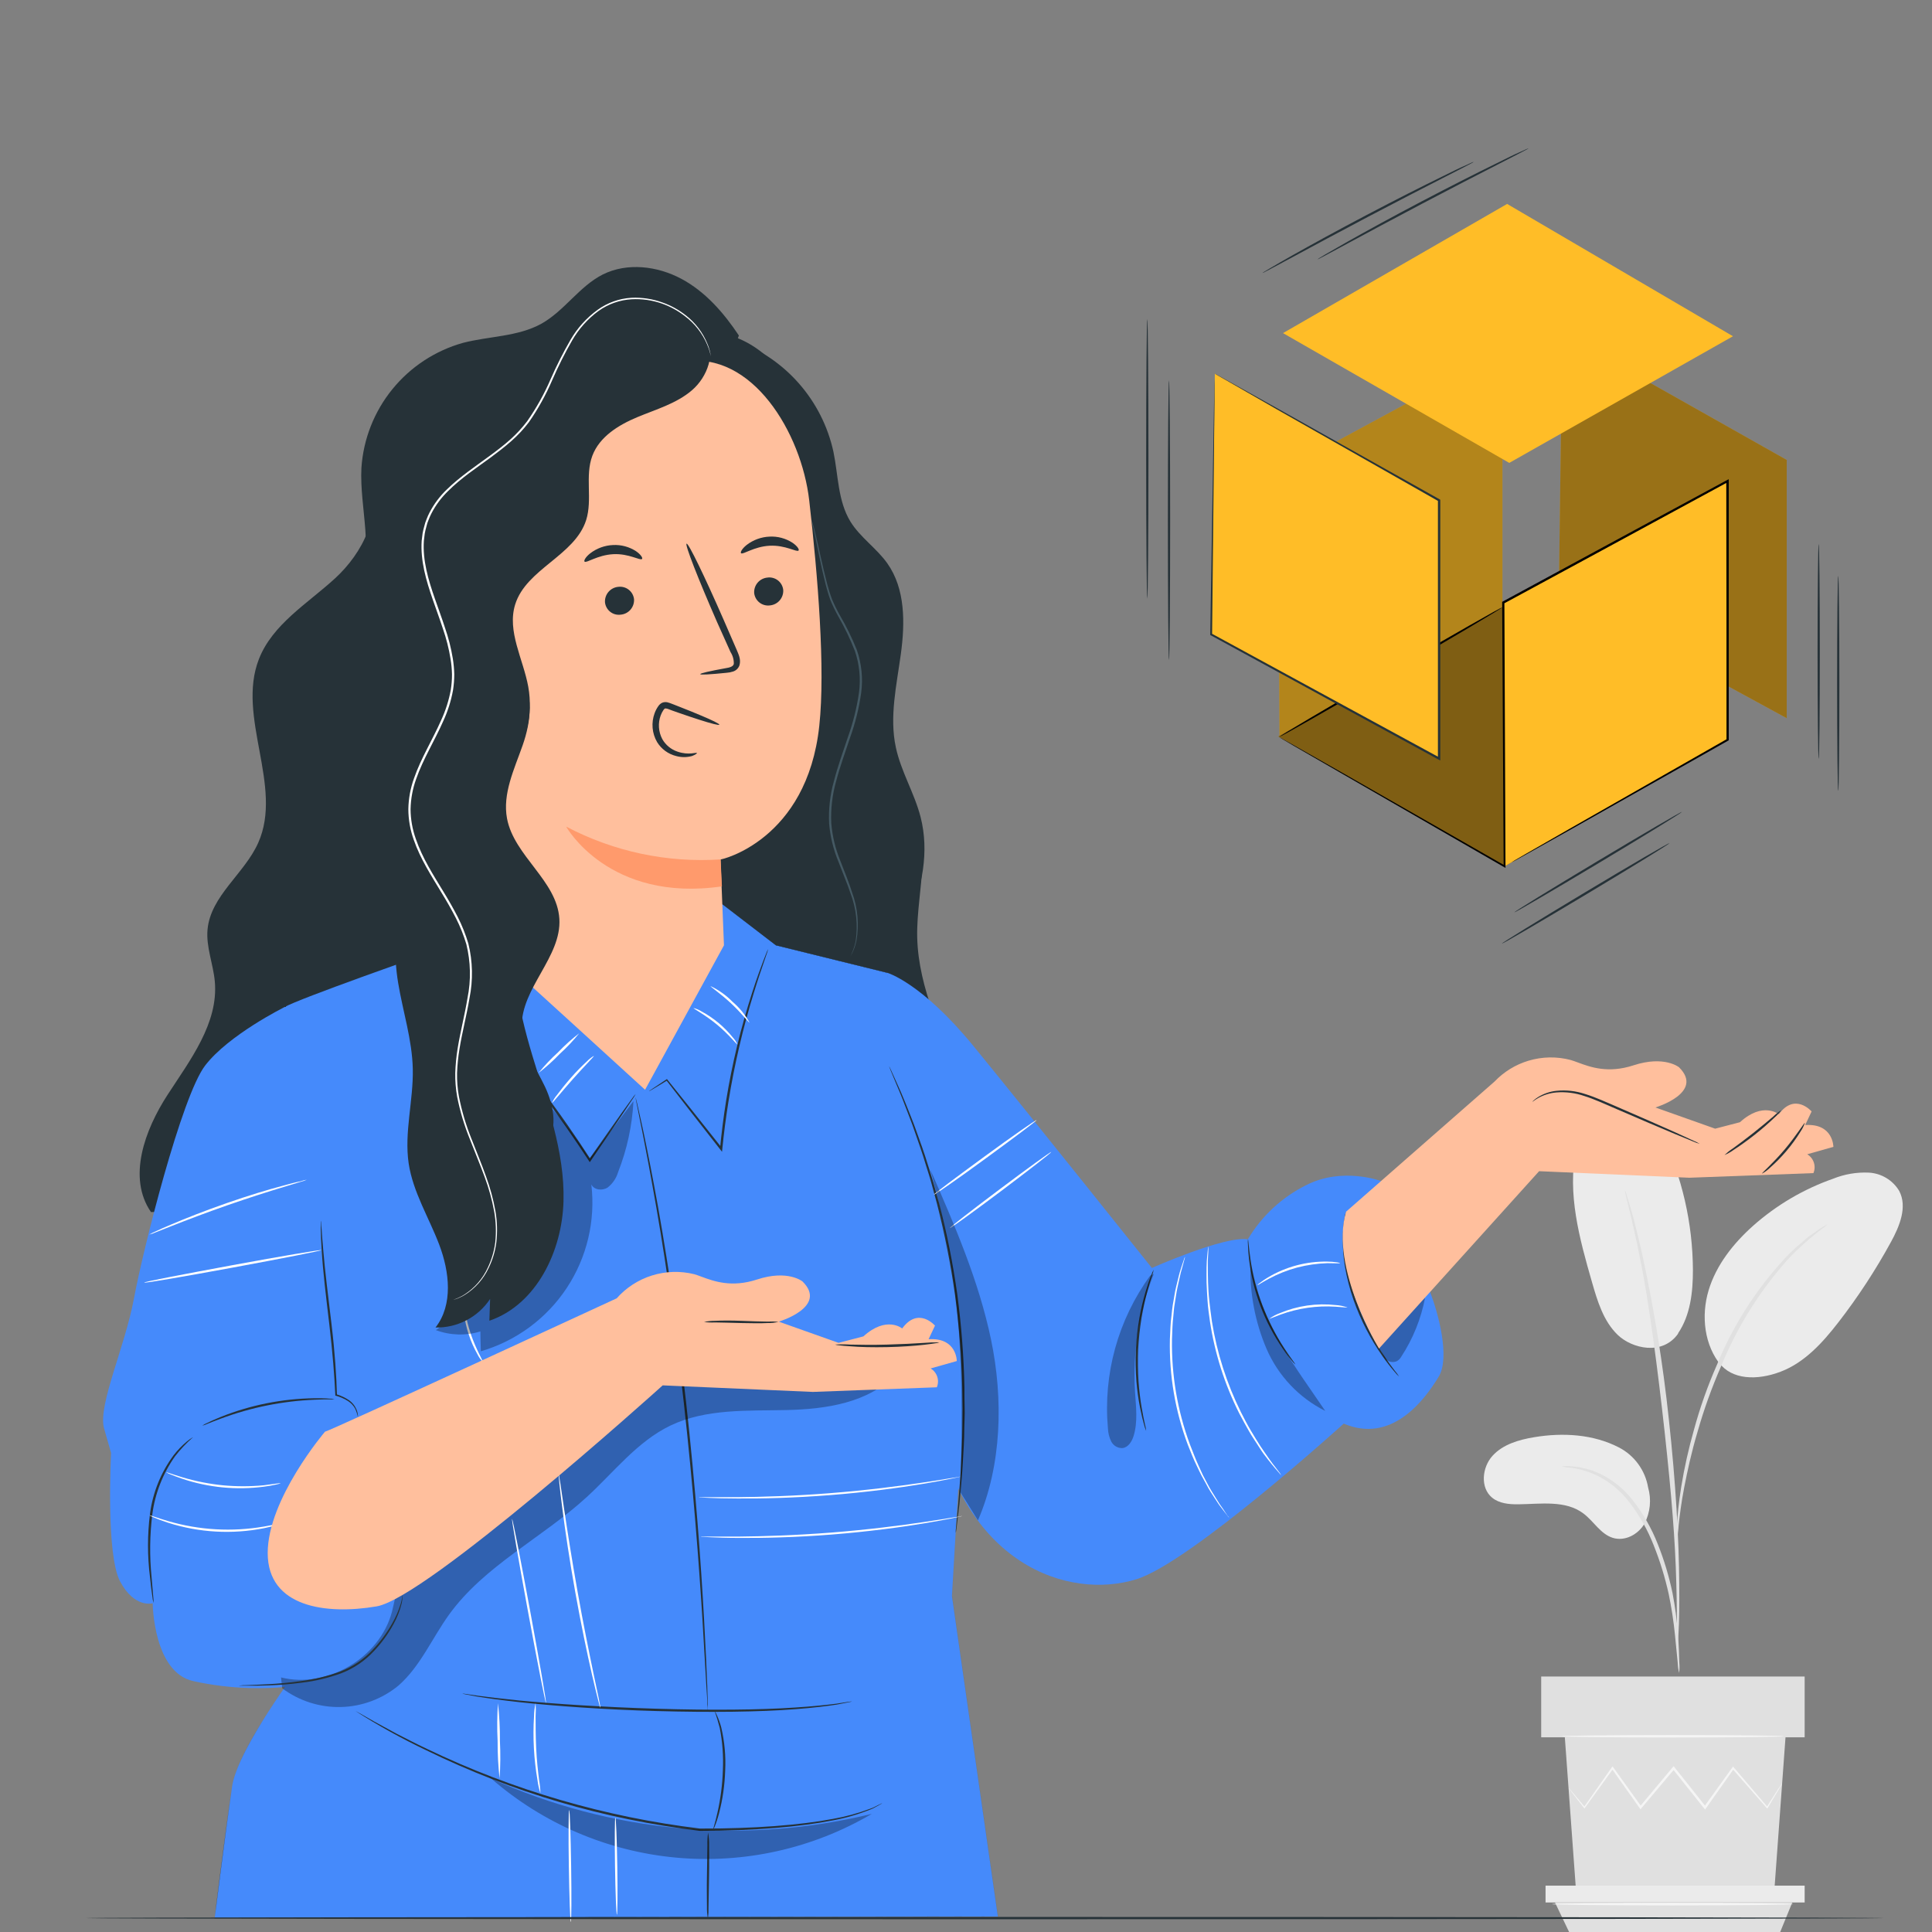 <?xml version="1.0" encoding="UTF-8"?>
<svg xmlns="http://www.w3.org/2000/svg" width="170" height="170" viewBox="0 0 170 170" fill="none">
  <rect x="0" y="0" width="170" height="170" fill="#808080" stroke="none"/>
  <g clip-path="url(#clip0_315_819)">
    <path d="M142.458 127.366C140.194 126.195 137.523 126.042 135.006 126.46C133.655 126.683 132.247 127.086 131.326 128.102C130.405 129.119 130.232 130.904 131.288 131.779C131.917 132.297 132.792 132.377 133.609 132.366C135.578 132.343 137.765 131.982 139.339 133.183C140.236 133.859 140.835 134.983 141.91 135.317C142.984 135.651 144.143 135.021 144.699 134.074C145.212 133.087 145.326 131.941 145.018 130.873C144.891 130.131 144.593 129.428 144.149 128.819C143.705 128.211 143.127 127.713 142.458 127.366Z" fill="#EBEBEB"></path>
    <path d="M147.669 117.338C146.284 119.319 143.59 118.662 142.339 117.454C141.088 116.245 140.562 114.495 140.083 112.822C138.985 109.007 137.876 105.005 138.694 101.117C138.889 99.94 139.406 98.839 140.186 97.936C141.004 97.073 142.259 96.558 143.406 96.862C144.764 97.222 145.609 98.554 146.219 99.817C148.01 103.551 148.947 107.637 148.963 111.778C148.963 113.697 148.74 115.73 147.654 117.323" fill="#EBEBEB"></path>
    <path d="M151.461 120.178C149.957 118.394 149.669 115.788 150.34 113.547C151.012 111.306 152.524 109.406 154.266 107.852C156.319 106.032 158.707 104.628 161.296 103.719C162.299 103.314 163.378 103.131 164.458 103.182C164.998 103.214 165.522 103.377 165.985 103.657C166.448 103.937 166.835 104.326 167.114 104.79C167.855 106.198 167.145 107.91 166.377 109.306C165.03 111.769 163.49 114.121 161.772 116.341C160.391 118.125 158.802 119.886 156.695 120.692C154.588 121.498 152.393 121.402 151.277 119.925" fill="#EBEBEB"></path>
    <path d="M147.746 147.205C147.677 146.909 147.636 146.607 147.624 146.304C147.558 145.647 147.478 144.826 147.382 143.848C147.261 142.639 147.077 141.437 146.829 140.248C146.508 138.798 146.071 137.376 145.521 135.996C144.983 134.621 144.253 133.329 143.352 132.159C142.62 131.203 141.682 130.424 140.609 129.879C139.885 129.518 139.107 129.274 138.306 129.158C138.003 129.148 137.702 129.104 137.408 129.027C137.712 128.995 138.018 128.995 138.322 129.027C139.156 129.089 139.972 129.301 140.731 129.653C141.861 130.186 142.852 130.974 143.625 131.955C144.564 133.144 145.322 134.466 145.874 135.877C146.43 137.269 146.862 138.707 147.167 140.175C147.399 141.38 147.559 142.597 147.647 143.821C147.723 144.865 147.754 145.709 147.766 146.292C147.795 146.596 147.788 146.903 147.746 147.205Z" fill="#E0E0E0"></path>
    <path d="M147.578 145.313C147.555 145.175 147.547 145.035 147.555 144.895C147.555 144.584 147.555 144.189 147.555 143.702C147.555 142.666 147.555 141.169 147.501 139.315C147.409 135.612 147.09 131.641 146.476 126.011C145.893 120.731 145.11 114.579 144.281 110.584C144.105 109.675 143.928 108.857 143.759 108.14C143.591 107.422 143.464 106.804 143.33 106.302C143.195 105.799 143.126 105.446 143.053 105.15C143.011 105.018 142.986 104.879 142.98 104.74C143.043 104.862 143.09 104.991 143.122 105.124L143.472 106.275C143.625 106.77 143.782 107.384 143.963 108.101C144.143 108.819 144.347 109.636 144.538 110.538C145.561 115.265 146.33 120.043 146.841 124.852C147.459 130.482 147.735 135.597 147.758 139.319C147.781 141.177 147.758 142.677 147.693 143.713C147.666 144.201 147.639 144.596 147.62 144.907C147.624 145.044 147.61 145.18 147.578 145.313Z" fill="#E0E0E0"></path>
    <path d="M147.554 135.428C147.52 135.013 147.52 134.596 147.554 134.181C147.6 133.379 147.711 132.22 147.938 130.804C148.209 129.143 148.576 127.499 149.035 125.881C149.571 123.889 150.259 121.942 151.092 120.055C152.523 116.571 154.575 113.377 157.148 110.627C157.592 110.156 158.066 109.715 158.568 109.306C158.786 109.122 158.978 108.923 159.174 108.792L159.726 108.408C160.057 108.155 160.409 107.93 160.778 107.737C160.836 107.818 159.289 108.727 157.324 110.807C154.84 113.586 152.85 116.769 151.441 120.22C150.623 122.09 149.932 124.013 149.373 125.976C148.832 127.788 148.475 129.449 148.203 130.85C147.93 132.251 147.796 133.402 147.708 134.196C147.685 134.61 147.634 135.022 147.554 135.428Z" fill="#E0E0E0"></path>
    <path d="M157.11 152.866L156.12 166.439H138.682L137.692 152.866H157.11Z" fill="#E0E0E0"></path>
    <path d="M158.794 147.52H135.612V152.869H158.794V147.52Z" fill="#E0E0E0"></path>
    <path d="M158.795 165.921V167.402H157.705H135.996V165.921H158.795Z" fill="#EBEBEB"></path>
    <path d="M156.638 170.011L157.705 167.402H136.825L138.072 170.011H156.638Z" fill="#E0E0E0"></path>
    <path d="M138.015 157.302C138.038 157.347 138.066 157.389 138.099 157.428L138.36 157.774L139.373 159.075L139.419 159.132L139.461 159.071L141.96 155.617H141.814L144.27 159.094L144.35 159.205L144.435 159.102L147.347 155.648H147.179C147.232 155.709 147.286 155.778 147.34 155.847C148.245 156.999 149.12 158.077 149.945 159.117L150.034 159.224L150.114 159.109C150.997 157.858 151.826 156.692 152.57 155.632H152.428C153.641 157.01 154.665 158.184 155.456 159.086L155.51 159.148L155.548 159.079C155.932 158.407 156.266 157.874 156.5 157.486L156.742 157.06C156.772 157.013 156.796 156.963 156.814 156.91C156.775 156.951 156.742 156.996 156.715 157.045L156.446 157.451L155.448 159.017H155.544L152.566 155.525L152.49 155.437L152.424 155.533L149.942 158.986H150.11L147.509 155.713L147.351 155.514L147.267 155.41L147.182 155.51L144.277 158.979H144.439L141.96 155.525L141.887 155.425L141.814 155.525L139.373 159.013H139.461L138.402 157.747L138.122 157.421C138.092 157.376 138.056 157.336 138.015 157.302Z" fill="#F5F5F5"></path>
    <path d="M137.45 152.777C137.45 152.839 141.817 152.885 147.205 152.885C152.593 152.885 156.964 152.839 156.964 152.777C156.964 152.716 152.597 152.67 147.205 152.67C141.813 152.67 137.45 152.72 137.45 152.777Z" fill="#F5F5F5"></path>
    <path d="M136.567 167.548C136.567 167.609 141.318 167.659 147.174 167.659C153.03 167.659 157.777 167.609 157.777 167.548C157.777 167.486 153.03 167.44 147.174 167.44C141.318 167.44 136.567 167.49 136.567 167.548Z" fill="#F5F5F5"></path>
    <path d="M65.275 72.858H44.3V108.163H65.275V72.858Z" fill="#EBEBEB"></path>
    <path d="M83.054 108.796H65.985V140.613H83.054V108.796Z" fill="#EBEBEB"></path>
    <path d="M65.275 108.796H44.3V140.613H65.275V108.796Z" fill="#EBEBEB"></path>
    <path d="M41.748 108.796H21.831V140.613H41.748V108.796Z" fill="#EBEBEB"></path>
    <path d="M65.275 33.766H44.3V70.306H65.275V33.766Z" fill="#EBEBEB"></path>
    <path d="M79.409 69.761C80.852 71.412 81.228 73.749 81.163 75.94C81.098 78.131 80.657 80.311 80.707 82.498C80.818 87.034 83.009 91.213 84.513 95.492C86.017 99.77 86.739 104.847 84.179 108.593C82.261 108.781 80.315 108.976 78.423 108.593C76.531 108.209 74.689 107.161 73.818 105.45C73.093 104.038 73.101 102.38 73.131 100.787C73.262 93.043 73.39 85.301 73.515 77.559" fill="#263238"></path>
    <path d="M32.085 42.243C33.835 45.021 31.889 48.694 29.464 50.908C27.039 53.122 23.976 54.937 22.783 57.992C20.788 63.092 24.955 69.171 22.718 74.167C21.501 76.888 18.535 78.822 18.262 81.788C18.12 83.323 18.765 84.827 18.903 86.37C19.229 90.039 16.727 93.278 14.736 96.347C12.744 99.417 11.194 103.616 13.285 106.651L40.765 105.926C41.446 105.97 42.127 105.837 42.742 105.542C43.985 104.794 44.031 103.04 43.927 101.593L41.291 64.577" fill="#263238"></path>
    <path d="M81.006 71.899C80.468 69.796 79.279 67.889 78.826 65.759C78.247 63.073 78.895 60.283 79.267 57.551C79.64 54.818 79.67 51.821 78.078 49.572C77.13 48.233 75.687 47.289 74.827 45.889C73.722 44.077 73.764 41.821 73.335 39.749C72.847 37.516 71.798 35.445 70.288 33.729C68.778 32.014 66.857 30.711 64.704 29.944L64.65 85.484L74.854 88.818C76.727 86.332 78.611 83.83 79.885 80.986C81.159 78.142 81.777 74.911 81.006 71.899Z" fill="#263238"></path>
    <path d="M65.015 29.522C63.691 27.53 62.064 25.661 59.953 24.533C57.843 23.405 55.191 23.082 53.046 24.149C50.977 25.193 49.665 27.35 47.643 28.482C45.563 29.633 43.038 29.572 40.735 30.17C38.292 30.856 36.122 32.281 34.522 34.251C32.922 36.22 31.972 38.637 31.802 41.168C31.621 44.745 33.01 48.559 31.464 51.791C29.967 54.91 25.988 56.779 25.735 60.233C25.5 63.449 28.735 65.989 29.05 69.19C29.434 73.276 25.059 76.638 25.332 80.733C25.581 84.528 29.702 87.126 30.194 90.894C30.631 94.248 28.06 97.713 29.307 100.872C29.979 102.572 31.61 103.665 32.983 104.87C34.357 106.075 35.67 107.772 35.286 109.567L74.125 101.033C71.734 93.485 69.332 85.391 71.542 77.789C72.341 75.046 73.714 72.498 74.532 69.754C75.476 66.576 75.645 63.23 75.533 59.899C75.322 53.625 74.121 47.42 72.521 41.349C71.301 36.713 69.363 31.586 64.927 29.76" fill="#263238"></path>
    <path d="M74.758 84.29C75.004 83.827 75.184 83.33 75.291 82.816C75.506 81.394 75.349 79.939 74.835 78.595C74.547 77.736 74.155 76.822 73.775 75.817C73.334 74.756 73.058 73.634 72.958 72.49C72.892 71.222 73.035 69.951 73.38 68.729C73.706 67.451 74.171 66.173 74.608 64.861C75.063 63.595 75.389 62.286 75.583 60.954C75.748 59.716 75.625 58.457 75.222 57.274C74.806 56.216 74.313 55.19 73.745 54.204C73.494 53.75 73.269 53.282 73.069 52.804C72.893 52.332 72.77 51.871 72.651 51.43C72.206 49.661 71.949 48.21 71.73 47.209C71.626 46.71 71.538 46.326 71.473 46.057C71.442 45.934 71.415 45.839 71.396 45.762C71.386 45.728 71.379 45.693 71.377 45.658C71.394 45.688 71.406 45.721 71.415 45.754C71.438 45.819 71.477 45.915 71.511 46.046C71.588 46.303 71.692 46.683 71.807 47.197C72.049 48.183 72.329 49.634 72.785 51.388C72.908 51.825 73.039 52.282 73.215 52.742C73.414 53.215 73.64 53.676 73.891 54.124C74.469 55.107 74.972 56.134 75.395 57.194C75.814 58.401 75.946 59.691 75.778 60.958C75.588 62.303 75.26 63.625 74.8 64.903C74.362 66.223 73.898 67.493 73.572 68.741C73.232 69.944 73.088 71.195 73.146 72.444C73.24 73.571 73.505 74.677 73.933 75.725C74.317 76.726 74.7 77.644 74.973 78.519C75.475 79.882 75.607 81.354 75.356 82.786C75.276 83.17 75.147 83.543 74.973 83.895C74.911 84.014 74.854 84.098 74.819 84.16C74.785 84.221 74.758 84.294 74.758 84.29Z" fill="#455A64"></path>
    <path d="M40.651 80.51L37.623 83.903C37.623 83.903 26.237 87.894 25.025 88.623C23.812 89.352 32.776 138.379 32.776 138.379C32.776 138.379 21.149 152.221 20.424 157.183C19.698 162.145 18.889 168.772 18.889 168.772L87.806 168.638L83.765 140.436L84.916 120.8L78.051 85.591L68.269 83.177L63.062 79.179L40.651 80.51Z" fill="#458AFB"></path>
    <path d="M18.889 168.784C18.889 168.718 19.691 162.106 20.424 157.198C20.593 156.047 21.345 154.37 22.665 152.16C23.72 150.394 25.136 148.295 26.886 145.928C29.806 141.948 32.681 138.517 32.788 138.391C32.734 138.099 30.509 125.911 28.456 113.789C25.685 97.399 24.534 88.933 25.04 88.626C26.234 87.909 37.42 83.983 37.639 83.906L40.666 80.514L63.066 79.159L68.273 83.154L78.059 85.572L84.92 120.777L83.769 140.417L87.81 168.626L18.889 168.784ZM40.655 80.522L37.627 83.91C37.512 83.952 26.226 87.913 25.032 88.63C24.537 88.93 25.723 97.621 28.456 113.773C30.524 125.98 32.765 138.256 32.788 138.379C32.761 138.414 29.849 141.887 26.886 145.92C25.144 148.288 23.728 150.387 22.665 152.152C21.345 154.355 20.593 156.051 20.427 157.179C19.725 161.999 18.946 168.454 18.892 168.757L87.806 168.626L83.769 140.436L84.92 120.8L78.059 85.599L68.281 83.185L63.073 79.19L40.655 80.522Z" fill="#263238"></path>
    <path d="M25.024 88.623C25.024 88.623 20.12 91.055 18.048 93.761C15.976 96.466 12.591 109.928 11.793 114.226C10.995 118.524 8.65 123.544 9.137 125.616L9.774 127.845C9.774 127.845 9.295 136.764 10.569 139.154C11.843 141.545 13.435 141.073 13.435 141.073C13.435 141.073 13.481 147.14 17.004 147.923C23.566 149.377 31.084 148.272 33.317 144.769C35.551 141.265 35.409 139.791 35.409 139.791L32.385 126.89L30.681 123.405L29.038 113.509L25.024 88.623Z" fill="#458AFB"></path>
    <path d="M78.051 85.591C78.051 85.591 81.067 86.431 85.66 92.046C90.254 97.66 101.356 111.571 101.356 111.571C101.356 111.571 107.726 108.731 109.798 109.049C111.023 106.988 112.82 105.325 114.971 104.264C118.133 102.664 121.495 103.915 121.495 103.915L125.827 113.67C126.549 115.496 127.616 119.453 126.595 121.134C125.248 123.363 122.374 127.032 118.237 125.267C118.237 125.267 104.752 137.493 99.99 138.962C94.045 140.801 84.64 137.75 82.141 124.196C79.643 110.642 78.051 85.591 78.051 85.591Z" fill="#458AFB"></path>
    <path d="M62.275 150.536C62.271 150.49 62.271 150.444 62.275 150.398C62.275 150.295 62.275 150.16 62.244 149.988C62.244 149.604 62.194 149.082 62.156 148.403C62.075 147.017 61.956 145.03 61.814 142.581C61.507 137.665 61.001 130.881 60.168 123.417C59.75 119.683 59.282 116.126 58.813 112.914C58.345 109.702 57.862 106.801 57.42 104.379C57.213 103.167 56.995 102.077 56.814 101.114C56.634 100.15 56.469 99.325 56.331 98.654L56.02 97.1C55.989 96.927 55.962 96.793 55.943 96.693C55.932 96.646 55.926 96.599 55.924 96.551C55.941 96.596 55.953 96.642 55.962 96.689C55.989 96.789 56.02 96.919 56.058 97.073C56.139 97.456 56.258 97.959 56.404 98.608C56.549 99.256 56.733 100.1 56.922 101.06C57.11 102.019 57.34 103.113 57.559 104.325C58.019 106.743 58.503 109.637 58.994 112.856C59.485 116.076 59.946 119.629 60.368 123.363C61.2 130.835 61.684 137.623 61.956 142.551C62.091 145.01 62.183 146.998 62.233 148.376C62.256 149.055 62.275 149.588 62.286 149.961C62.286 150.133 62.286 150.272 62.286 150.375C62.292 150.429 62.288 150.484 62.275 150.536Z" fill="#263238"></path>
    <g opacity="0.3">
      <path d="M24.832 148.556C26.317 149.667 28.133 150.247 29.987 150.204C31.841 150.161 33.627 149.497 35.059 148.318C36.978 146.641 38.01 144.162 39.507 142.082C42.627 137.754 47.707 135.328 51.637 131.721C54.024 129.534 56.069 126.844 58.989 125.439C62.113 123.943 65.74 124.15 69.205 124.073C72.67 123.996 76.442 123.444 78.799 120.919L60.379 121.494C58.076 121.567 55.685 121.655 53.583 122.619C50.639 123.962 48.705 126.782 46.591 129.234C44.199 132.01 41.425 134.431 38.352 136.426C37.15 137.193 35.842 137.988 35.201 139.273C34.817 140.072 34.714 140.981 34.483 141.844C33.405 145.885 28.785 148.606 24.729 147.601" fill="black"></path>
    </g>
    <path d="M35.413 140.367C35.422 140.429 35.422 140.493 35.413 140.555C35.408 140.732 35.385 140.908 35.344 141.081C35.186 141.716 34.946 142.327 34.63 142.9C34.169 143.753 33.599 144.542 32.934 145.248C32.128 146.131 31.126 146.813 30.01 147.24C28.894 147.647 27.735 147.922 26.556 148.061C25.474 148.207 24.495 148.268 23.674 148.299C22.853 148.33 22.189 148.334 21.732 148.326H21.203C21.142 148.333 21.08 148.333 21.019 148.326C21.254 148.291 21.491 148.276 21.729 148.28C22.189 148.261 22.853 148.238 23.67 148.192C24.488 148.146 25.459 148.065 26.529 147.912C27.69 147.762 28.83 147.484 29.929 147.083C31.018 146.67 31.999 146.014 32.796 145.164C33.456 144.469 34.028 143.696 34.5 142.861C34.823 142.305 35.081 141.712 35.267 141.096C35.405 140.624 35.39 140.367 35.413 140.367Z" fill="#263238"></path>
    <path d="M28.224 107.415C28.245 107.475 28.255 107.539 28.255 107.603C28.255 107.745 28.278 107.921 28.297 108.136C28.328 108.597 28.374 109.268 28.451 110.093C28.585 111.747 28.873 114.019 29.172 116.536C29.46 118.935 29.61 121.141 29.648 122.749L29.598 122.684C29.999 122.802 30.378 122.982 30.723 123.217C30.983 123.402 31.192 123.651 31.329 123.939C31.447 124.177 31.504 124.441 31.498 124.706C31.445 124.45 31.363 124.2 31.256 123.962C31.114 123.695 30.907 123.468 30.654 123.302C30.314 123.083 29.942 122.917 29.552 122.811H29.506V122.761C29.433 121.141 29.265 118.958 28.98 116.563C28.681 114.05 28.409 111.77 28.313 110.109C28.255 109.28 28.232 108.608 28.224 108.144C28.224 107.929 28.224 107.76 28.224 107.607C28.219 107.543 28.219 107.479 28.224 107.415Z" fill="#263238"></path>
    <path d="M84.098 134.872C84.093 134.836 84.093 134.8 84.098 134.764C84.098 134.68 84.098 134.576 84.121 134.446C84.148 134.154 84.186 133.744 84.233 133.225C84.278 132.707 84.351 132.051 84.397 131.307C84.444 130.562 84.536 129.699 84.566 128.747C84.597 127.795 84.674 126.759 84.678 125.643C84.678 125.086 84.701 124.491 84.697 123.912L84.67 122.081C84.602 119.359 84.389 116.642 84.033 113.942C83.654 111.247 83.126 108.574 82.452 105.937C82.287 105.331 82.126 104.74 81.972 104.164C81.819 103.589 81.631 103.044 81.469 102.51C81.155 101.44 80.798 100.461 80.487 99.563C80.337 99.114 80.18 98.688 80.023 98.293L79.589 97.165C79.324 96.455 79.067 95.86 78.86 95.369C78.653 94.878 78.507 94.509 78.392 94.241L78.277 93.941C78.259 93.909 78.248 93.874 78.242 93.838C78.263 93.868 78.281 93.9 78.296 93.934C78.33 94.01 78.373 94.102 78.43 94.221C78.549 94.49 78.718 94.866 78.933 95.338C79.148 95.81 79.42 96.416 79.7 97.123C79.839 97.472 79.988 97.848 80.149 98.247C80.311 98.646 80.472 99.064 80.629 99.517C80.948 100.411 81.312 101.386 81.635 102.46C81.799 102.994 81.988 103.543 82.149 104.118C82.31 104.694 82.471 105.269 82.636 105.891C83.323 108.533 83.857 111.212 84.236 113.915C84.595 116.621 84.804 119.345 84.862 122.074C84.862 122.703 84.862 123.317 84.881 123.912C84.9 124.507 84.858 125.086 84.85 125.646C84.85 126.767 84.766 127.807 84.716 128.755C84.666 129.703 84.574 130.562 84.516 131.314C84.459 132.067 84.382 132.715 84.317 133.233C84.252 133.751 84.206 134.158 84.171 134.45L84.125 134.764C84.122 134.801 84.113 134.838 84.098 134.872Z" fill="#263238"></path>
    <path d="M100.852 125.907C100.777 125.734 100.717 125.554 100.672 125.37C100.565 125.017 100.442 124.503 100.315 123.858C100.167 123.105 100.061 122.344 99.997 121.579C99.925 120.639 99.909 119.696 99.947 118.754C99.996 117.814 100.101 116.877 100.261 115.949C100.397 115.193 100.573 114.445 100.787 113.708C100.975 113.079 101.148 112.576 101.286 112.238C101.349 112.058 101.426 111.884 101.516 111.716C101.485 111.904 101.433 112.088 101.363 112.265C101.244 112.611 101.094 113.117 100.925 113.746C100.757 114.376 100.588 115.132 100.442 115.984C100.294 116.905 100.195 117.834 100.146 118.766C100.109 119.698 100.121 120.632 100.181 121.563C100.246 122.423 100.342 123.19 100.453 123.835C100.565 124.48 100.664 124.986 100.749 125.351C100.803 125.532 100.837 125.719 100.852 125.907Z" fill="#263238"></path>
    <path d="M113.978 120.059C113.857 119.957 113.749 119.841 113.655 119.714C113.456 119.484 113.183 119.134 112.888 118.689C111.263 116.344 110.238 113.636 109.902 110.803C109.841 110.266 109.814 109.825 109.81 109.521C109.791 109.365 109.791 109.206 109.81 109.049C109.845 109.049 109.871 109.717 110.029 110.788C110.437 113.579 111.448 116.248 112.991 118.609C113.578 119.514 114.004 120.036 113.978 120.059Z" fill="#263238"></path>
    <path d="M123.111 121.134C122.958 120.993 122.817 120.84 122.688 120.677C122.321 120.25 121.977 119.804 121.656 119.342C120.585 117.816 119.726 116.152 119.104 114.395C118.765 113.426 118.509 112.43 118.337 111.417C118.202 110.589 118.142 109.75 118.156 108.911C118.155 108.589 118.173 108.268 118.21 107.948C118.224 107.706 118.255 107.465 118.302 107.227C118.326 107.021 118.369 106.818 118.433 106.62C118.43 106.827 118.412 107.034 118.379 107.238C118.345 107.476 118.326 107.716 118.321 107.956C118.296 108.274 118.288 108.593 118.298 108.911C118.304 109.741 118.377 110.569 118.517 111.387C118.695 112.385 118.952 113.368 119.285 114.326C119.902 116.069 120.736 117.727 121.767 119.261C122.151 119.848 122.497 120.316 122.742 120.631C122.88 120.787 123.003 120.955 123.111 121.134Z" fill="#263238"></path>
    <path d="M67.597 83.507C67.576 83.6 67.549 83.691 67.516 83.78C67.453 83.972 67.364 84.227 67.252 84.547C67.025 85.211 66.691 86.17 66.327 87.368C65.366 90.486 64.624 93.667 64.105 96.888C63.867 98.362 63.687 99.79 63.556 101.11L63.533 101.348L63.387 101.16C61.342 98.554 59.654 96.386 58.644 95.07H58.709L57.524 95.787L57.213 95.968C57.179 95.991 57.141 96.008 57.102 96.017L57.197 95.944L57.497 95.741L58.648 94.974L58.686 94.947L58.713 94.985C59.757 96.271 61.469 98.42 63.526 101.018L63.357 101.067C63.483 99.732 63.66 98.301 63.898 96.819C64.421 93.589 65.191 90.404 66.2 87.291C66.584 86.097 66.937 85.146 67.186 84.49C67.309 84.175 67.409 83.929 67.486 83.722C67.518 83.648 67.555 83.576 67.597 83.507Z" fill="#263238"></path>
    <path d="M43.291 90.545C43.291 90.545 43.352 90.595 43.448 90.699L43.867 91.167C44.224 91.577 44.738 92.172 45.352 92.928C46.587 94.429 48.237 96.555 49.934 98.988C50.674 100.047 51.361 101.079 51.975 102.027H51.822L54.754 97.859L55.609 96.674C55.705 96.526 55.814 96.387 55.935 96.259C55.853 96.415 55.761 96.565 55.659 96.708L54.849 97.925C54.124 98.984 53.13 100.438 51.975 102.146L51.895 102.261L51.818 102.142C51.2 101.198 50.509 100.173 49.773 99.114C48.076 96.685 46.445 94.552 45.244 93.028L43.809 91.228L43.425 90.737C43.373 90.679 43.327 90.615 43.291 90.545Z" fill="#263238"></path>
    <path d="M77.632 158.668L77.567 158.71L77.364 158.825L77.03 159.009L76.815 159.128L76.558 159.232C75.505 159.653 74.414 159.97 73.3 160.176C70.448 160.744 66.35 161.101 61.569 161.097C53.21 160.104 45.078 157.709 37.515 154.013C35.368 152.993 33.286 151.84 31.283 150.559L31.398 150.617L31.721 150.793L32.953 151.496L34.921 152.566C35.689 152.95 36.579 153.426 37.577 153.89C45.142 157.522 53.252 159.889 61.584 160.897C66.35 160.917 70.445 160.587 73.288 160.049C74.398 159.856 75.487 159.559 76.542 159.163L76.803 159.067L77.022 158.956L77.36 158.787L77.571 158.687L77.632 158.668Z" fill="#263238"></path>
    <path d="M74.958 149.719L74.869 149.742L74.616 149.796L73.63 149.988C72.77 150.122 71.519 150.279 69.969 150.394C66.861 150.64 62.559 150.69 57.812 150.559C53.065 150.429 48.775 150.107 45.678 149.773C44.143 149.604 42.884 149.427 42.024 149.289L41.038 149.105L40.785 149.051C40.727 149.051 40.697 149.032 40.7 149.028H40.789L41.046 149.063L42.036 149.209C42.899 149.324 44.147 149.477 45.693 149.631C48.786 149.926 53.076 150.214 57.819 150.356C62.563 150.498 66.857 150.46 69.957 150.249C71.492 150.153 72.759 150.018 73.618 149.907L74.608 149.753L74.865 149.719C74.896 149.713 74.927 149.713 74.958 149.719Z" fill="#263238"></path>
    <path d="M62.747 161.005C62.717 161.005 62.924 160.429 63.131 159.493C63.407 158.27 63.566 157.024 63.607 155.771C63.666 154.521 63.573 153.268 63.331 152.041C63.204 151.537 63.052 151.04 62.874 150.552C62.959 150.671 63.029 150.8 63.085 150.936C63.245 151.285 63.373 151.649 63.469 152.022C63.758 153.257 63.873 154.527 63.81 155.794C63.771 157.06 63.591 158.317 63.273 159.543C63.215 159.777 63.146 159.988 63.089 160.168C63.031 160.349 62.974 160.51 62.92 160.637C62.878 160.766 62.82 160.89 62.747 161.005Z" fill="#263238"></path>
    <path d="M62.294 168.853C62.225 168.486 62.196 168.113 62.206 167.74C62.206 167.053 62.182 166.101 62.206 165.053C62.229 164.006 62.236 163.135 62.248 162.367C62.237 161.995 62.256 161.623 62.305 161.254C62.371 161.62 62.4 161.992 62.39 162.363C62.39 163.054 62.413 164.006 62.39 165.05C62.367 166.093 62.355 166.968 62.344 167.736C62.353 168.109 62.337 168.482 62.294 168.853Z" fill="#263238"></path>
    <path d="M29.438 123.106C29.282 123.134 29.124 123.143 28.966 123.133C28.663 123.133 28.225 123.133 27.684 123.164C24.866 123.279 22.084 123.84 19.441 124.825C18.935 125.01 18.524 125.171 18.244 125.286C18.102 125.355 17.953 125.409 17.799 125.447C17.927 125.353 18.066 125.276 18.213 125.217C18.486 125.079 18.885 124.898 19.391 124.691C22.028 123.632 24.839 123.07 27.68 123.033C28.225 123.033 28.666 123.033 28.97 123.068C29.127 123.065 29.284 123.078 29.438 123.106Z" fill="#263238"></path>
    <path d="M16.981 126.468C16.403 126.969 15.876 127.527 15.408 128.133C14.337 129.643 13.649 131.391 13.405 133.226C13.175 135.062 13.152 136.918 13.336 138.759C13.393 139.442 13.443 140.01 13.478 140.44C13.508 140.645 13.518 140.851 13.508 141.058C13.457 140.857 13.421 140.653 13.401 140.448C13.343 140.064 13.271 139.481 13.198 138.771C12.965 136.919 12.965 135.046 13.198 133.195C13.444 131.331 14.159 129.56 15.277 128.049C15.624 127.6 16.019 127.191 16.456 126.828C16.609 126.698 16.743 126.614 16.839 126.552C16.935 126.491 16.974 126.464 16.981 126.468Z" fill="#263238"></path>
    <path d="M40.792 114.786C40.854 114.786 40.95 115.98 41.422 117.369C41.894 118.758 42.527 119.783 42.473 119.814C42.286 119.627 42.132 119.411 42.017 119.173C41.703 118.62 41.446 118.038 41.249 117.434C41.046 116.831 40.906 116.209 40.831 115.577C40.773 115.318 40.761 115.05 40.792 114.786Z" fill="white"></path>
    <g opacity="0.3">
      <path d="M38.352 117.039C39.609 117.508 40.987 117.549 42.27 117.154C42.27 117.734 42.297 118.305 42.312 118.9C45.408 117.999 48.084 116.028 49.864 113.339C51.644 110.65 52.412 107.417 52.032 104.214C52.259 104.717 52.999 104.794 53.467 104.494C53.905 104.151 54.226 103.68 54.385 103.147C55.171 101.151 55.629 99.039 55.739 96.896L51.867 101.985C50.437 99.616 48.671 97.466 46.625 95.603C44.763 102.819 42.221 109.842 39.035 116.579" fill="black"></path>
    </g>
    <g opacity="0.3">
      <path d="M101.206 112.246C98.382 116.126 97.061 120.898 97.488 125.677C97.502 126.084 97.602 126.483 97.783 126.848C97.877 127.028 98.021 127.177 98.197 127.278C98.373 127.38 98.574 127.429 98.777 127.419C99.284 127.354 99.598 126.836 99.748 126.353C100.132 125.105 99.955 123.766 99.871 122.461C99.654 118.928 100.219 115.391 101.525 112.1" fill="black"></path>
    </g>
    <g opacity="0.3">
      <path d="M121.004 118.037L121.311 118.662C121.606 118.846 121.695 119.322 121.91 119.583C122.038 119.711 122.201 119.798 122.379 119.832C122.557 119.867 122.741 119.847 122.907 119.775C123.068 119.685 123.201 119.552 123.291 119.391C124.328 117.808 125.044 116.036 125.398 114.176C123.735 115.218 122.251 116.522 121.004 118.037Z" fill="black"></path>
    </g>
    <g opacity="0.3">
      <path d="M110.028 111.221C109.954 113.785 110.438 116.335 111.448 118.693C112.475 121.061 114.302 122.992 116.609 124.15C114.007 120.286 110.976 116.525 110.028 111.221Z" fill="black"></path>
    </g>
    <g opacity="0.3">
      <path d="M43.187 156.484H43.226C42.988 156.277 42.75 156.07 42.52 155.855L43.187 156.484Z" fill="black"></path>
    </g>
    <g opacity="0.3">
      <path d="M43.226 156.5C47.777 160.463 53.46 162.896 59.47 163.453C65.48 164.01 71.513 162.664 76.715 159.604C65.519 162.342 53.728 161.249 43.226 156.5Z" fill="black"></path>
    </g>
    <path d="M24.691 130.512C24.567 130.564 24.439 130.601 24.307 130.624C23.947 130.706 23.584 130.77 23.217 130.816C20.795 131.134 18.333 130.894 16.018 130.113C15.577 129.96 15.228 129.826 14.99 129.73C14.863 129.683 14.742 129.621 14.629 129.545C14.629 129.515 15.178 129.73 16.06 129.994C17.215 130.338 18.4 130.572 19.598 130.693C20.797 130.807 22.003 130.807 23.202 130.693C24.104 130.582 24.683 130.478 24.691 130.512Z" fill="white"></path>
    <path d="M24.932 133.997C24.791 134.068 24.641 134.122 24.487 134.158C24.196 134.25 23.766 134.358 23.232 134.469C20.423 135.025 17.518 134.86 14.79 133.989C14.272 133.82 13.857 133.663 13.577 133.54C13.429 133.484 13.286 133.414 13.151 133.329C13.151 133.295 13.788 133.552 14.832 133.855C17.553 134.642 20.417 134.804 23.209 134.327C24.272 134.147 24.921 133.962 24.932 133.997Z" fill="white"></path>
    <path d="M27.001 103.804C26.824 103.882 26.64 103.945 26.452 103.992L24.948 104.448C23.677 104.832 21.927 105.385 20.013 106.052C18.098 106.72 16.382 107.376 15.147 107.864L13.685 108.439C13.51 108.522 13.328 108.587 13.14 108.631C13.303 108.529 13.475 108.442 13.654 108.37C13.992 108.209 14.483 107.986 15.093 107.733C16.317 107.211 18.029 106.532 19.947 105.864C21.866 105.197 23.624 104.663 24.909 104.329C25.55 104.153 26.06 104.018 26.444 103.946C26.625 103.88 26.811 103.833 27.001 103.804Z" fill="white"></path>
    <path d="M28.29 109.997C28.29 110.051 24.813 110.738 20.507 111.532C16.202 112.327 12.698 112.929 12.69 112.856C12.683 112.783 16.163 112.119 20.473 111.321C24.782 110.523 28.278 109.944 28.29 109.997Z" fill="white"></path>
    <path d="M64.888 91.9C64.838 91.938 64.152 91.032 63.081 90.15C62.01 89.267 61.001 88.757 61.028 88.699C61.272 88.761 61.505 88.859 61.719 88.991C62.248 89.276 62.748 89.613 63.211 89.996C63.674 90.381 64.097 90.81 64.474 91.278C64.644 91.462 64.784 91.672 64.888 91.9Z" fill="white"></path>
    <path d="M65.951 89.981C65.901 90.016 65.272 89.168 64.324 88.285C63.376 87.402 62.494 86.823 62.528 86.773C63.244 87.111 63.894 87.573 64.447 88.139C65.056 88.657 65.566 89.281 65.951 89.981Z" fill="white"></path>
    <path d="M48.045 149.857C47.992 149.857 47.278 146.246 46.453 141.768C45.628 137.289 45.002 133.651 45.056 133.651C45.11 133.651 45.823 137.266 46.648 141.745C47.474 146.223 48.099 149.849 48.045 149.857Z" fill="white"></path>
    <path d="M52.823 150.268C52.792 150.203 52.769 150.135 52.754 150.064C52.716 149.911 52.662 149.715 52.601 149.477C52.47 148.967 52.29 148.226 52.079 147.309C51.66 145.471 51.123 142.923 50.617 140.091C50.11 137.259 49.73 134.68 49.489 132.8C49.37 131.863 49.277 131.107 49.227 130.582L49.17 129.979C49.161 129.908 49.161 129.835 49.17 129.764C49.194 129.832 49.21 129.903 49.216 129.975L49.312 130.574C49.393 131.123 49.504 131.867 49.638 132.78C49.914 134.642 50.317 137.213 50.82 140.045C51.323 142.877 51.841 145.417 52.225 147.267C52.416 148.165 52.57 148.905 52.685 149.45L52.8 150.045C52.819 150.118 52.827 150.193 52.823 150.268Z" fill="white"></path>
    <path d="M43.959 156.5C43.837 155.399 43.779 154.292 43.786 153.184C43.731 152.079 43.741 150.972 43.817 149.869C43.939 150.968 43.996 152.074 43.989 153.18C44.045 154.286 44.035 155.395 43.959 156.5Z" fill="white"></path>
    <path d="M47.554 157.785C47.428 157.411 47.341 157.026 47.294 156.634C46.975 154.779 46.873 152.894 46.99 151.016C46.995 150.628 47.042 150.242 47.128 149.865C47.154 150.248 47.154 150.633 47.128 151.016C47.128 151.734 47.128 152.724 47.178 153.817C47.228 154.911 47.343 155.893 47.432 156.607C47.501 156.996 47.542 157.39 47.554 157.785Z" fill="white"></path>
    <path d="M50.225 169.121C50.171 169.121 50.095 166.919 50.052 164.202C50.01 161.485 50.026 159.282 50.083 159.282C50.141 159.282 50.214 161.481 50.256 164.202C50.298 166.922 50.283 169.121 50.225 169.121Z" fill="white"></path>
    <path d="M54.281 168.48C54.228 168.48 54.151 166.562 54.116 164.205C54.082 161.849 54.093 159.923 54.147 159.923C54.201 159.923 54.278 161.842 54.316 164.202C54.354 166.562 54.339 168.48 54.281 168.48Z" fill="white"></path>
    <path d="M92.506 101.363C92.537 101.405 90.565 102.94 88.101 104.794C85.637 106.647 83.607 108.109 83.576 108.063C83.546 108.017 85.514 106.482 87.982 104.633C90.449 102.783 92.472 101.317 92.506 101.363Z" fill="white"></path>
    <path d="M91.206 98.562C91.24 98.608 89.245 100.097 86.75 101.923C84.256 103.75 82.207 105.17 82.172 105.124C82.138 105.078 84.137 103.589 86.632 101.762C89.126 99.935 91.175 98.516 91.206 98.562Z" fill="white"></path>
    <path d="M108.163 133.556C108.102 133.499 108.048 133.436 108.002 133.368L107.569 132.807L107.262 132.4C107.154 132.247 107.047 132.074 106.928 131.894C106.694 131.51 106.402 131.126 106.16 130.631L105.738 129.864C105.596 129.603 105.469 129.315 105.327 129.024C105.036 128.448 104.79 127.799 104.518 127.128C103.406 124.163 102.871 121.014 102.941 117.849C102.975 117.12 102.99 116.429 103.079 115.788C103.117 115.466 103.14 115.155 103.19 114.859C103.24 114.564 103.29 114.28 103.336 114.007C103.416 113.463 103.555 112.987 103.654 112.561C103.708 112.35 103.75 112.15 103.804 111.97C103.858 111.789 103.911 111.632 103.957 111.482C104.05 111.21 104.123 110.987 104.18 110.815C104.201 110.734 104.232 110.657 104.272 110.584C104.264 110.667 104.246 110.748 104.218 110.826C104.172 111.003 104.111 111.21 104.034 111.505L103.896 111.997C103.85 112.177 103.812 112.38 103.762 112.588C103.674 113.014 103.547 113.489 103.474 114.034C103.432 114.303 103.39 114.587 103.34 114.879C103.29 115.17 103.278 115.485 103.244 115.803C103.163 116.444 103.155 117.131 103.125 117.853C103.074 120.993 103.605 124.115 104.69 127.063C104.955 127.734 105.193 128.379 105.458 128.954C105.596 129.246 105.719 129.53 105.842 129.795L106.248 130.562C106.494 131.05 106.774 131.46 106.997 131.833C107.112 132.017 107.216 132.189 107.319 132.347L107.611 132.761L107.995 133.345C108.058 133.408 108.115 133.479 108.163 133.556Z" fill="white"></path>
    <path d="M112.749 129.814C112.692 129.766 112.641 129.712 112.596 129.653L112.182 129.177C112.001 128.97 111.798 128.709 111.556 128.409C111.314 128.11 111.046 127.746 110.789 127.331C110.531 126.917 110.213 126.475 109.925 125.973C109.637 125.47 109.338 124.929 109.035 124.349C107.76 121.815 106.893 119.095 106.468 116.291C106.379 115.646 106.287 115.032 106.253 114.453C106.218 113.873 106.18 113.34 106.168 112.845C106.157 112.35 106.168 111.908 106.168 111.517C106.168 111.125 106.199 110.792 106.226 110.515C106.253 110.239 106.272 110.051 106.287 109.886C106.289 109.812 106.301 109.738 106.322 109.667C106.328 109.741 106.328 109.816 106.322 109.89C106.322 110.055 106.322 110.274 106.299 110.519C106.276 110.765 106.272 111.129 106.279 111.521C106.287 111.912 106.279 112.353 106.299 112.841C106.318 113.328 106.341 113.865 106.406 114.437C106.471 115.009 106.544 115.623 106.636 116.264C107.081 119.04 107.941 121.734 109.188 124.253C109.488 124.829 109.76 125.382 110.059 125.873C110.359 126.364 110.627 126.828 110.896 127.235C111.165 127.642 111.422 128.003 111.644 128.325C111.867 128.647 112.07 128.912 112.243 129.127L112.627 129.63C112.692 129.749 112.749 129.814 112.749 129.814Z" fill="white"></path>
    <path d="M117.926 111.149C117.926 111.183 117.492 111.149 116.802 111.149C115.902 111.176 115.009 111.305 114.138 111.532C113.27 111.766 112.432 112.1 111.64 112.526C111.03 112.852 110.677 113.098 110.658 113.071C110.639 113.044 110.727 112.987 110.884 112.868C111.101 112.698 111.329 112.543 111.567 112.403C113.148 111.46 114.961 110.977 116.802 111.01C117.078 111.013 117.353 111.034 117.627 111.072C117.73 111.082 117.831 111.107 117.926 111.149Z" fill="white"></path>
    <path d="M118.559 115.047C118.559 115.078 118.175 115.017 117.53 114.978C115.879 114.87 114.223 115.108 112.668 115.677C112.073 115.892 111.713 116.06 111.701 116.034C111.98 115.827 112.288 115.663 112.614 115.546C113.388 115.22 114.201 114.994 115.032 114.875C115.864 114.756 116.707 114.743 117.542 114.836C117.889 114.858 118.231 114.929 118.559 115.047Z" fill="white"></path>
    <path d="M52.259 92.905C52.297 92.947 51.411 93.819 50.398 94.962C49.385 96.106 48.613 97.08 48.567 97.046C48.681 96.796 48.828 96.564 49.005 96.355C49.304 95.948 49.738 95.403 50.248 94.82C50.759 94.237 51.254 93.753 51.622 93.412C51.81 93.215 52.025 93.044 52.259 92.905Z" fill="white"></path>
    <path d="M50.965 90.921C50.442 91.571 49.869 92.178 49.25 92.736C48.674 93.34 48.053 93.897 47.393 94.406C47.916 93.756 48.489 93.149 49.108 92.591C49.684 91.987 50.304 91.429 50.965 90.921Z" fill="white"></path>
    <path d="M84.509 129.929C84.436 129.956 84.36 129.977 84.283 129.99L83.623 130.129C83.051 130.248 82.214 130.401 81.182 130.574C79.114 130.915 76.243 131.307 73.054 131.556C69.865 131.806 66.968 131.875 64.873 131.855C63.825 131.855 62.977 131.829 62.394 131.802L61.718 131.767C61.64 131.767 61.561 131.758 61.484 131.74C61.562 131.731 61.641 131.731 61.718 131.74H62.394C62.981 131.74 63.825 131.74 64.873 131.74C66.964 131.721 69.862 131.637 73.039 131.387C76.216 131.138 79.091 130.769 81.159 130.459C82.195 130.305 83.032 130.175 83.607 130.075L84.275 129.971C84.351 129.948 84.43 129.934 84.509 129.929Z" fill="white"></path>
    <path d="M84.67 133.394C84.597 133.423 84.521 133.444 84.444 133.456L83.784 133.594C83.208 133.713 82.376 133.866 81.339 134.039C79.275 134.384 76.404 134.772 73.216 135.025C70.026 135.279 67.129 135.34 65.034 135.325C63.986 135.325 63.138 135.294 62.551 135.267L61.88 135.233C61.801 135.233 61.722 135.224 61.645 135.206C61.723 135.198 61.802 135.198 61.88 135.206H62.555C63.138 135.206 63.986 135.206 65.034 135.206C67.125 135.187 70.023 135.098 73.2 134.849C76.378 134.599 79.248 134.231 81.32 133.924C82.353 133.77 83.189 133.636 83.769 133.54L84.436 133.44C84.512 133.415 84.591 133.399 84.67 133.394Z" fill="white"></path>
    <g opacity="0.3">
      <path d="M86.052 133.778C88.162 128.904 88.285 123.072 87.203 117.876C86.121 112.68 83.984 107.772 81.861 102.909C84.866 113.835 84.72 121.21 84.513 131.307L86.052 133.778Z" fill="black"></path>
    </g>
    <path fill-rule="evenodd" clip-rule="evenodd" d="M143.741 93.738C146.45 92.852 147.74 93.911 147.74 93.911C150 96.148 145.664 97.449 145.664 97.449L150.921 99.314L153.101 98.746C155.131 96.896 156.52 98.047 156.52 98.047C157.94 96.098 159.406 97.798 159.406 97.798L158.841 98.995C161.324 98.83 161.324 100.914 161.324 100.914L159.022 101.566C159.297 101.731 159.504 101.989 159.604 102.294C159.704 102.598 159.691 102.929 159.567 103.224L148.649 103.631L135.429 103.055L121.342 118.662C121.342 118.662 116.99 111.586 118.441 106.62L131.507 95.168C132.326 94.309 133.355 93.676 134.495 93.334C135.707 92.97 136.996 92.949 138.219 93.274C138.41 93.33 138.619 93.408 138.847 93.492C139.946 93.898 141.498 94.472 143.741 93.738Z" fill="#FFBF9D"></path>
    <path d="M149.558 100.649C149.358 100.592 149.161 100.52 148.971 100.434L147.402 99.79C146.078 99.237 144.259 98.462 142.252 97.591C141.243 97.161 140.299 96.716 139.404 96.439C138.619 96.168 137.785 96.061 136.956 96.125C136.397 96.171 135.855 96.335 135.364 96.605C135.022 96.8 134.857 96.954 134.846 96.942C134.834 96.931 134.88 96.896 134.957 96.819C135.076 96.714 135.205 96.619 135.341 96.535C135.831 96.232 136.383 96.043 136.956 95.983C137.806 95.897 138.664 95.993 139.474 96.263C140.391 96.543 141.339 96.984 142.344 97.414C144.351 98.285 146.181 99.084 147.475 99.667L149.01 100.373C149.201 100.446 149.385 100.539 149.558 100.649Z" fill="#263238"></path>
    <path d="M151.737 101.635C151.966 101.421 152.212 101.227 152.474 101.056C152.942 100.714 153.583 100.242 154.274 99.694C154.965 99.145 155.575 98.635 156.012 98.262C156.238 98.043 156.485 97.847 156.749 97.675C156.563 97.929 156.347 98.161 156.108 98.366C155.69 98.769 155.091 99.302 154.397 99.851C153.702 100.4 153.042 100.86 152.555 101.175C152.302 101.361 152.027 101.515 151.737 101.635Z" fill="#263238"></path>
    <path d="M155.045 103.266C155.003 103.22 156.005 102.368 157.045 101.133C158.085 99.897 158.76 98.773 158.814 98.803C158.721 99.076 158.592 99.334 158.43 99.571C158.065 100.164 157.656 100.728 157.206 101.259C156.757 101.791 156.27 102.289 155.747 102.748C155.538 102.953 155.302 103.127 155.045 103.266Z" fill="#263238"></path>
    <path fill-rule="evenodd" clip-rule="evenodd" d="M66.619 112.584C69.325 111.697 70.614 112.757 70.614 112.757C72.878 114.994 68.53 116.295 68.53 116.295L73.787 118.16L75.971 117.592C78.001 115.742 79.386 116.893 79.386 116.893C80.806 114.944 82.272 116.644 82.272 116.644L81.708 117.841C84.191 117.676 84.191 119.76 84.191 119.76L81.888 120.412C82.164 120.577 82.37 120.835 82.47 121.14C82.57 121.444 82.557 121.774 82.433 122.07L71.523 122.477L58.312 121.901C57.493 122.639 37.523 140.598 33.148 141.346C28.682 142.109 23.555 141.419 23.555 136.652C23.555 131.886 28.597 125.977 28.597 125.977C28.881 125.977 54.239 114.253 54.239 114.253L54.244 114.263C55.079 113.314 56.159 112.611 57.365 112.233C58.574 111.854 59.864 111.815 61.093 112.12C61.286 112.176 61.496 112.254 61.725 112.339C62.827 112.745 64.38 113.318 66.619 112.584Z" fill="#FFBF9D"></path>
    <path d="M68.507 116.31C68.193 116.388 67.87 116.424 67.547 116.417C66.948 116.448 66.123 116.437 65.214 116.417C64.305 116.398 63.487 116.367 62.911 116.364C62.59 116.38 62.267 116.366 61.948 116.321C62.265 116.254 62.588 116.221 62.911 116.222C63.506 116.191 64.331 116.187 65.241 116.222C66.15 116.256 66.968 116.287 67.543 116.291C67.864 116.271 68.186 116.278 68.507 116.31Z" fill="#263238"></path>
    <path d="M82.652 118.117C82.539 118.163 82.42 118.19 82.299 118.198C82.069 118.236 81.735 118.282 81.32 118.328C80.495 118.421 79.344 118.509 78.074 118.536C76.804 118.563 75.653 118.536 74.82 118.463C74.405 118.436 74.052 118.405 73.837 118.375C73.716 118.369 73.596 118.349 73.481 118.313C73.929 118.284 74.379 118.284 74.827 118.313C75.656 118.332 76.804 118.352 78.07 118.313C79.337 118.275 80.48 118.221 81.309 118.163C81.755 118.122 82.204 118.106 82.652 118.117Z" fill="#263238"></path>
    <path d="M71.205 44.035C70.518 38.049 66.162 30.88 60.211 31.82L41.756 37.496C40.884 37.634 40.095 38.094 39.545 38.785C38.995 39.477 38.724 40.349 38.786 41.23L44.078 84.329C45.068 85.215 56.761 95.891 56.761 95.891L63.703 83.181C63.703 83.181 63.396 75.571 63.403 75.621C63.411 75.671 71.013 73.956 72.091 63.863C72.632 58.84 71.965 50.689 71.205 44.035Z" fill="#FFBF9D"></path>
    <path d="M68.918 51.913C68.937 52.248 68.825 52.577 68.606 52.831C68.387 53.084 68.077 53.242 67.743 53.272C67.581 53.293 67.416 53.281 67.258 53.237C67.1 53.193 66.952 53.119 66.824 53.017C66.695 52.916 66.588 52.789 66.509 52.646C66.429 52.503 66.379 52.345 66.362 52.182C66.341 51.851 66.45 51.524 66.664 51.271C66.879 51.018 67.183 50.858 67.513 50.824C67.677 50.799 67.845 50.808 68.006 50.85C68.167 50.892 68.317 50.966 68.449 51.068C68.58 51.169 68.689 51.297 68.77 51.442C68.85 51.588 68.901 51.748 68.918 51.913Z" fill="#263238"></path>
    <path d="M70.267 48.442C70.117 48.618 69.115 47.947 67.722 48.02C66.329 48.093 65.366 48.837 65.205 48.676C65.128 48.603 65.274 48.292 65.7 47.951C66.278 47.506 66.979 47.25 67.707 47.218C68.426 47.179 69.138 47.37 69.741 47.763C70.182 48.066 70.34 48.361 70.267 48.442Z" fill="#263238"></path>
    <path d="M55.79 52.727C55.81 53.062 55.698 53.391 55.479 53.645C55.26 53.899 54.95 54.057 54.615 54.085C54.453 54.107 54.287 54.096 54.129 54.053C53.97 54.01 53.822 53.935 53.694 53.833C53.565 53.731 53.458 53.605 53.379 53.461C53.3 53.317 53.25 53.159 53.234 52.995C53.214 52.661 53.325 52.332 53.543 52.078C53.762 51.825 54.071 51.666 54.404 51.637C54.567 51.616 54.732 51.628 54.89 51.672C55.049 51.715 55.196 51.79 55.325 51.892C55.454 51.993 55.562 52.119 55.642 52.263C55.721 52.406 55.772 52.564 55.79 52.727Z" fill="#263238"></path>
    <path d="M56.494 49.183C56.344 49.359 55.342 48.688 53.953 48.764C52.564 48.841 51.593 49.578 51.436 49.417C51.359 49.348 51.501 49.033 51.931 48.691C52.508 48.247 53.207 47.991 53.934 47.959C54.653 47.92 55.365 48.111 55.968 48.503C56.409 48.81 56.57 49.106 56.494 49.183Z" fill="#263238"></path>
    <path d="M61.618 59.32C61.618 59.239 62.459 59.047 63.84 58.798C64.193 58.744 64.523 58.656 64.569 58.414C64.58 58.047 64.48 57.686 64.281 57.378L63.099 54.745C61.457 50.992 60.244 47.903 60.413 47.838C60.582 47.773 62.021 50.758 63.663 54.511C64.063 55.435 64.446 56.319 64.815 57.163C64.968 57.547 65.222 58.003 65.068 58.541C65.023 58.668 64.951 58.783 64.855 58.877C64.759 58.972 64.643 59.043 64.515 59.086C64.323 59.149 64.123 59.188 63.921 59.201C62.497 59.346 61.626 59.396 61.618 59.32Z" fill="#263238"></path>
    <path d="M63.407 75.621C58.696 75.934 53.99 74.934 49.815 72.732C49.815 72.732 53.548 79.443 63.522 77.993L63.407 75.621Z" fill="#FF9A6C"></path>
    <path d="M36.241 38.943C37.136 37.442 38.816 36.64 40.42 35.934C47.35 32.956 54.609 30.812 62.045 29.549C63.035 31.045 62.252 33.163 60.893 34.334C59.535 35.504 57.747 36.011 56.089 36.702C54.431 37.392 52.75 38.425 52.121 40.105C51.453 41.89 52.152 43.943 51.576 45.766C50.578 48.893 46.311 50.052 45.332 53.184C44.596 55.555 46.042 57.992 46.484 60.436C46.705 61.679 46.659 62.955 46.348 64.178C46.037 65.401 45.468 66.544 44.681 67.53C43.893 68.516 42.904 69.323 41.779 69.896C40.655 70.47 39.421 70.797 38.16 70.855C37.308 62.021 36.46 53.187 35.616 44.353C35.439 42.512 35.294 40.528 36.241 38.943Z" fill="#263238"></path>
    <path d="M61.327 66.265C61.304 66.166 60.621 66.484 59.619 66.139C59.05 65.95 58.571 65.556 58.276 65.034C58.108 64.716 58.008 64.367 57.984 64.009C57.959 63.65 58.01 63.291 58.134 62.954C58.198 62.78 58.283 62.615 58.387 62.462C58.506 62.324 58.483 62.332 58.621 62.343C58.76 62.355 58.967 62.462 59.143 62.52L59.677 62.708C60.371 62.95 61.001 63.161 61.53 63.33C62.593 63.671 63.265 63.844 63.292 63.767C63.319 63.691 62.697 63.383 61.672 62.954C61.158 62.735 60.544 62.486 59.857 62.217L59.331 62.01C59.143 61.944 58.994 61.868 58.736 61.799C58.579 61.761 58.414 61.775 58.264 61.837C58.128 61.904 58.011 62.006 57.927 62.133C57.791 62.325 57.682 62.533 57.601 62.754C57.447 63.168 57.387 63.611 57.425 64.051C57.463 64.491 57.597 64.917 57.819 65.298C58.196 65.913 58.8 66.354 59.5 66.526C59.953 66.651 60.432 66.651 60.886 66.526C61.196 66.411 61.327 66.296 61.327 66.265Z" fill="#263238"></path>
    <path d="M45.535 59.285C47.07 60.908 46.717 63.506 45.984 65.594C45.251 67.681 44.204 69.842 44.614 72.025C45.24 75.33 49.016 77.494 49.219 80.852C49.423 84.21 45.831 86.957 45.911 90.361C45.953 92.253 47.128 93.895 47.945 95.603C48.763 97.311 49.162 99.552 47.868 100.937C46.257 102.664 43.298 101.739 41.51 100.193C37.849 97.038 36.245 92.019 36.137 87.191C36.03 82.364 37.288 77.621 38.478 72.939C39.668 68.257 40.823 63.48 40.547 58.656" fill="#263238"></path>
    <path d="M36.1 79.102C34.653 81.209 34.618 83.983 35.037 86.504C35.455 89.025 36.265 91.493 36.322 94.053C36.383 96.839 35.555 99.628 35.961 102.384C36.345 104.901 37.742 107.135 38.648 109.518C39.553 111.901 39.887 114.806 38.322 116.809C39.27 116.83 40.207 116.611 41.047 116.171C41.888 115.731 42.603 115.086 43.126 114.295C43.107 114.936 43.084 115.577 43.061 116.214C47.217 114.79 49.469 110.074 49.584 105.688C49.7 101.302 48.099 97.069 46.837 92.859C45.574 88.649 44.615 84.106 45.923 79.912" fill="#263238"></path>
    <path d="M62.567 31.356C62.567 31.356 62.536 31.264 62.486 31.084C62.423 30.82 62.336 30.563 62.225 30.316C61.805 29.334 61.136 28.478 60.283 27.833C59.673 27.353 58.989 26.975 58.257 26.716C57.396 26.413 56.483 26.282 55.571 26.333C54.529 26.395 53.525 26.749 52.674 27.354C51.722 28.05 50.928 28.937 50.34 29.959C49.694 31.086 49.111 32.248 48.594 33.44C48.035 34.742 47.346 35.986 46.537 37.151C46.082 37.75 45.567 38.303 45.002 38.801C44.434 39.307 43.821 39.775 43.195 40.24C41.94 41.165 40.589 42.047 39.434 43.202C38.841 43.774 38.344 44.439 37.965 45.171C37.869 45.356 37.785 45.547 37.711 45.743C37.628 45.934 37.564 46.133 37.519 46.337C37.459 46.539 37.411 46.744 37.374 46.952L37.297 47.581C37.178 49.288 37.681 51.008 38.268 52.685C38.556 53.529 38.878 54.373 39.158 55.244C39.461 56.119 39.69 57.017 39.841 57.931C39.916 58.393 39.959 58.859 39.971 59.327C39.971 59.8 39.934 60.272 39.86 60.739C39.689 61.677 39.401 62.588 39.001 63.453C38.233 65.199 37.224 66.799 36.621 68.537C36.311 69.392 36.144 70.292 36.126 71.201C36.132 72.094 36.289 72.98 36.591 73.822C37.166 75.506 38.126 76.987 39.02 78.461C39.473 79.198 39.895 79.938 40.282 80.694C40.661 81.443 40.972 82.224 41.211 83.028C41.598 84.602 41.632 86.243 41.311 87.832C41.054 89.367 40.666 90.841 40.432 92.284C40.316 92.988 40.244 93.7 40.217 94.413C40.204 95.101 40.258 95.789 40.378 96.466C40.626 97.741 40.995 98.989 41.48 100.193C41.925 101.344 42.389 102.445 42.761 103.504C43.129 104.501 43.407 105.528 43.594 106.574C43.752 107.486 43.778 108.415 43.671 109.333C43.57 110.105 43.344 110.856 43.003 111.555C42.549 112.536 41.818 113.363 40.9 113.935C40.763 114.021 40.619 114.097 40.47 114.161C40.366 114.213 40.258 114.258 40.148 114.295L39.876 114.38L40.14 114.276C40.25 114.237 40.356 114.189 40.459 114.134C40.606 114.068 40.747 113.99 40.881 113.9C41.779 113.32 42.492 112.494 42.934 111.521C43.263 110.826 43.48 110.084 43.579 109.322C43.675 108.412 43.643 107.494 43.483 106.593C43.293 105.558 43.011 104.541 42.642 103.554C42.259 102.503 41.798 101.413 41.349 100.25C40.854 99.04 40.478 97.784 40.225 96.501C40.103 95.813 40.048 95.115 40.06 94.417C40.082 93.696 40.151 92.977 40.267 92.264C40.501 90.814 40.885 89.344 41.138 87.813C41.453 86.249 41.417 84.634 41.035 83.085C40.799 82.291 40.49 81.52 40.114 80.783C39.73 80.034 39.308 79.297 38.859 78.565C37.976 77.091 36.994 75.602 36.403 73.887C36.095 73.024 35.935 72.116 35.931 71.201C35.946 70.271 36.116 69.35 36.433 68.476C37.047 66.711 38.053 65.103 38.816 63.376C39.208 62.527 39.493 61.632 39.664 60.713C39.737 60.257 39.773 59.796 39.772 59.335C39.761 58.876 39.718 58.418 39.642 57.965C39.496 57.064 39.271 56.178 38.97 55.317C38.69 54.454 38.371 53.609 38.08 52.761C37.496 51.077 36.986 49.335 37.105 47.581L37.185 46.932C37.224 46.719 37.274 46.507 37.335 46.299C37.382 46.089 37.449 45.883 37.535 45.685C37.61 45.484 37.697 45.288 37.796 45.098C38.185 44.349 38.695 43.668 39.304 43.083C40.482 41.932 41.84 41.03 43.091 40.109C43.717 39.649 44.327 39.184 44.887 38.686C45.44 38.195 45.942 37.651 46.388 37.062C47.194 35.909 47.882 34.677 48.441 33.386C48.963 32.19 49.553 31.024 50.206 29.894C50.807 28.86 51.618 27.964 52.585 27.261C53.459 26.631 54.495 26.263 55.571 26.202C56.496 26.159 57.421 26.3 58.292 26.617C59.029 26.876 59.718 27.255 60.333 27.737C61.186 28.395 61.849 29.267 62.252 30.266C62.361 30.523 62.444 30.791 62.498 31.064C62.547 31.264 62.567 31.356 62.567 31.356Z" fill="white"></path>
    <path d="M165.783 168.776C165.783 168.83 130.351 168.876 86.658 168.876C42.964 168.876 7.525 168.83 7.525 168.776C7.525 168.722 42.949 168.676 86.658 168.676C130.367 168.676 165.783 168.718 165.783 168.776Z" fill="#263238"></path>
    <path d="M112.588 64.83L112.477 41.614L132.201 30.938V53.705L112.588 64.83Z" fill="#FFBD27"></path>
    <g opacity="0.3">
      <path d="M112.588 64.83L112.477 41.614L132.201 30.938V53.705L112.588 64.83Z" fill="black"></path>
    </g>
    <path d="M137.466 29.326L137.163 52.27L157.218 63.196V40.47L137.466 29.326Z" fill="#FFBD27"></path>
    <g opacity="0.4">
      <path d="M137.466 29.326L137.163 52.27L157.218 63.196V40.47L137.466 29.326Z" fill="black"></path>
    </g>
    <path d="M112.477 64.799L132.385 76.224L152.068 65.08L132.197 53.437L112.477 64.799Z" fill="#FFBD27"></path>
    <g opacity="0.5">
      <path d="M112.477 64.799L132.385 76.224L152.068 65.08L132.197 53.437L112.477 64.799Z" fill="black"></path>
    </g>
    <path d="M132.385 76.224L132.27 53.007L151.994 42.331V65.099L132.385 76.224Z" fill="#FFBD27"></path>
    <path d="M112.895 29.311L132.803 40.731L152.486 29.587L132.615 17.944L112.895 29.311Z" fill="#FFBD27"></path>
    <path d="M132.969 75.894C132.969 75.894 133.08 75.821 133.303 75.69L134.296 75.115C135.175 74.608 136.457 73.871 138.103 72.931L151.957 65.03L151.918 65.099C151.918 58.602 151.918 50.824 151.899 42.331L152.041 42.419L141.53 48.122L132.32 53.111L132.374 53.022C132.408 61.649 132.443 69.558 132.47 76.239V76.366L132.347 76.297L117.864 67.946L113.873 65.644L112.834 65.034C112.596 64.892 112.48 64.815 112.48 64.815L112.845 65.011L113.896 65.602L117.911 67.881L132.428 76.17L132.309 76.239C132.27 69.558 132.224 61.657 132.178 53.026V52.957L132.228 52.93L141.438 47.941L151.968 42.243L152.114 42.166V42.327C152.114 50.82 152.114 58.598 152.114 65.095V65.141L152.072 65.164L138.184 73.004L134.346 75.149L133.341 75.706L132.969 75.894Z" fill="black"></path>
    <path d="M132.197 53.437C132.227 53.483 127.856 56.073 122.446 59.22C117.035 62.367 112.618 64.876 112.587 64.83C112.556 64.784 116.927 62.194 122.342 59.047C127.757 55.9 132.17 53.387 132.197 53.437Z" fill="black"></path>
    <path d="M106.897 32.872L106.594 55.816L126.648 66.741V44.016L106.897 32.872Z" fill="#FFBD27"></path>
    <path d="M106.897 32.872L106.985 32.918L107.254 33.067L108.305 33.651L112.316 35.888L126.691 43.947L126.733 43.974V44.023C126.733 50.628 126.733 58.425 126.733 66.749V66.918L126.583 66.837L126.418 66.749L106.536 55.9L106.49 55.873V55.824C106.602 48.935 106.697 43.191 106.763 39.157C106.797 37.162 106.824 35.589 106.843 34.51C106.843 33.981 106.851 33.574 106.866 33.29C106.866 33.16 106.866 33.056 106.866 32.983C106.863 32.949 106.863 32.914 106.866 32.879V33.313C106.866 33.601 106.866 34.015 106.866 34.553C106.866 35.639 106.843 37.22 106.824 39.23C106.786 43.244 106.728 48.966 106.655 55.824L106.613 55.747L126.506 66.572L126.671 66.661L126.526 66.749C126.526 58.425 126.526 50.632 126.526 44.023L126.572 44.1L112.304 35.992L108.294 33.689L107.231 33.083L106.955 32.922C106.934 32.907 106.915 32.89 106.897 32.872Z" fill="#263238"></path>
    <path d="M102.863 58.065C102.81 58.065 102.764 52.554 102.764 45.762C102.764 38.969 102.81 33.455 102.863 33.455C102.917 33.455 102.963 38.962 102.963 45.762C102.963 52.562 102.921 58.065 102.863 58.065Z" fill="#263238"></path>
    <path d="M100.952 52.677C100.899 52.677 100.853 47.166 100.853 40.374C100.853 33.582 100.899 28.067 100.952 28.067C101.006 28.067 101.052 33.578 101.052 40.374C101.052 47.17 101.006 52.677 100.952 52.677Z" fill="#263238"></path>
    <path d="M134.503 13.047C134.447 13.094 134.385 13.133 134.319 13.162L133.782 13.447L131.778 14.479C130.09 15.342 127.757 16.543 125.193 17.894C122.63 19.245 120.316 20.484 118.647 21.386L116.663 22.453L116.121 22.737C116.061 22.774 115.995 22.802 115.926 22.821C115.981 22.775 116.04 22.734 116.102 22.699L116.624 22.384C117.085 22.115 117.749 21.732 118.577 21.263C120.231 20.331 122.534 19.064 125.101 17.718C127.668 16.371 130.013 15.185 131.721 14.352C132.573 13.934 133.256 13.585 133.751 13.377L134.307 13.124C134.37 13.093 134.436 13.067 134.503 13.047Z" fill="#263238"></path>
    <path d="M129.672 14.245C129.616 14.288 129.555 14.325 129.492 14.356L128.95 14.644L126.947 15.672C125.255 16.539 122.922 17.737 120.358 19.087C117.795 20.438 115.481 21.682 113.812 22.584L111.831 23.646L111.287 23.93C111.226 23.968 111.16 23.997 111.091 24.015C111.145 23.969 111.204 23.929 111.267 23.896L111.793 23.581C112.25 23.309 112.917 22.925 113.743 22.457C115.396 21.524 117.699 20.262 120.266 18.911C122.833 17.56 125.174 16.378 126.882 15.546C127.738 15.127 128.417 14.778 128.912 14.575L129.468 14.318C129.533 14.284 129.601 14.26 129.672 14.245Z" fill="#263238"></path>
    <path d="M160.03 66.772C159.977 66.772 159.931 62.551 159.931 57.316C159.931 52.082 159.977 47.861 160.03 47.861C160.084 47.861 160.13 52.082 160.13 57.316C160.13 62.551 160.088 66.772 160.03 66.772Z" fill="#263238"></path>
    <path d="M161.749 69.581C161.695 69.581 161.649 65.36 161.649 60.129C161.649 54.899 161.695 50.674 161.749 50.674C161.803 50.674 161.849 54.895 161.849 60.129C161.849 65.364 161.807 69.581 161.749 69.581Z" fill="#263238"></path>
    <path d="M147.992 71.442C148.019 71.488 144.737 73.507 140.666 75.947C136.594 78.388 133.267 80.33 133.24 80.284C133.214 80.238 136.491 78.219 140.562 75.779C144.634 73.338 147.961 71.396 147.992 71.442Z" fill="#263238"></path>
    <path d="M146.902 74.19C146.933 74.236 143.652 76.254 139.58 78.695C135.508 81.136 132.181 83.077 132.151 83.031C132.12 82.985 135.389 80.971 139.461 78.526C143.533 76.082 146.86 74.144 146.902 74.19Z" fill="#263238"></path>
  </g>
  <defs>
    <clipPath id="clip0_315_819">
      <rect width="170" height="170" fill="white"></rect>
    </clipPath>
  </defs>
</svg>

